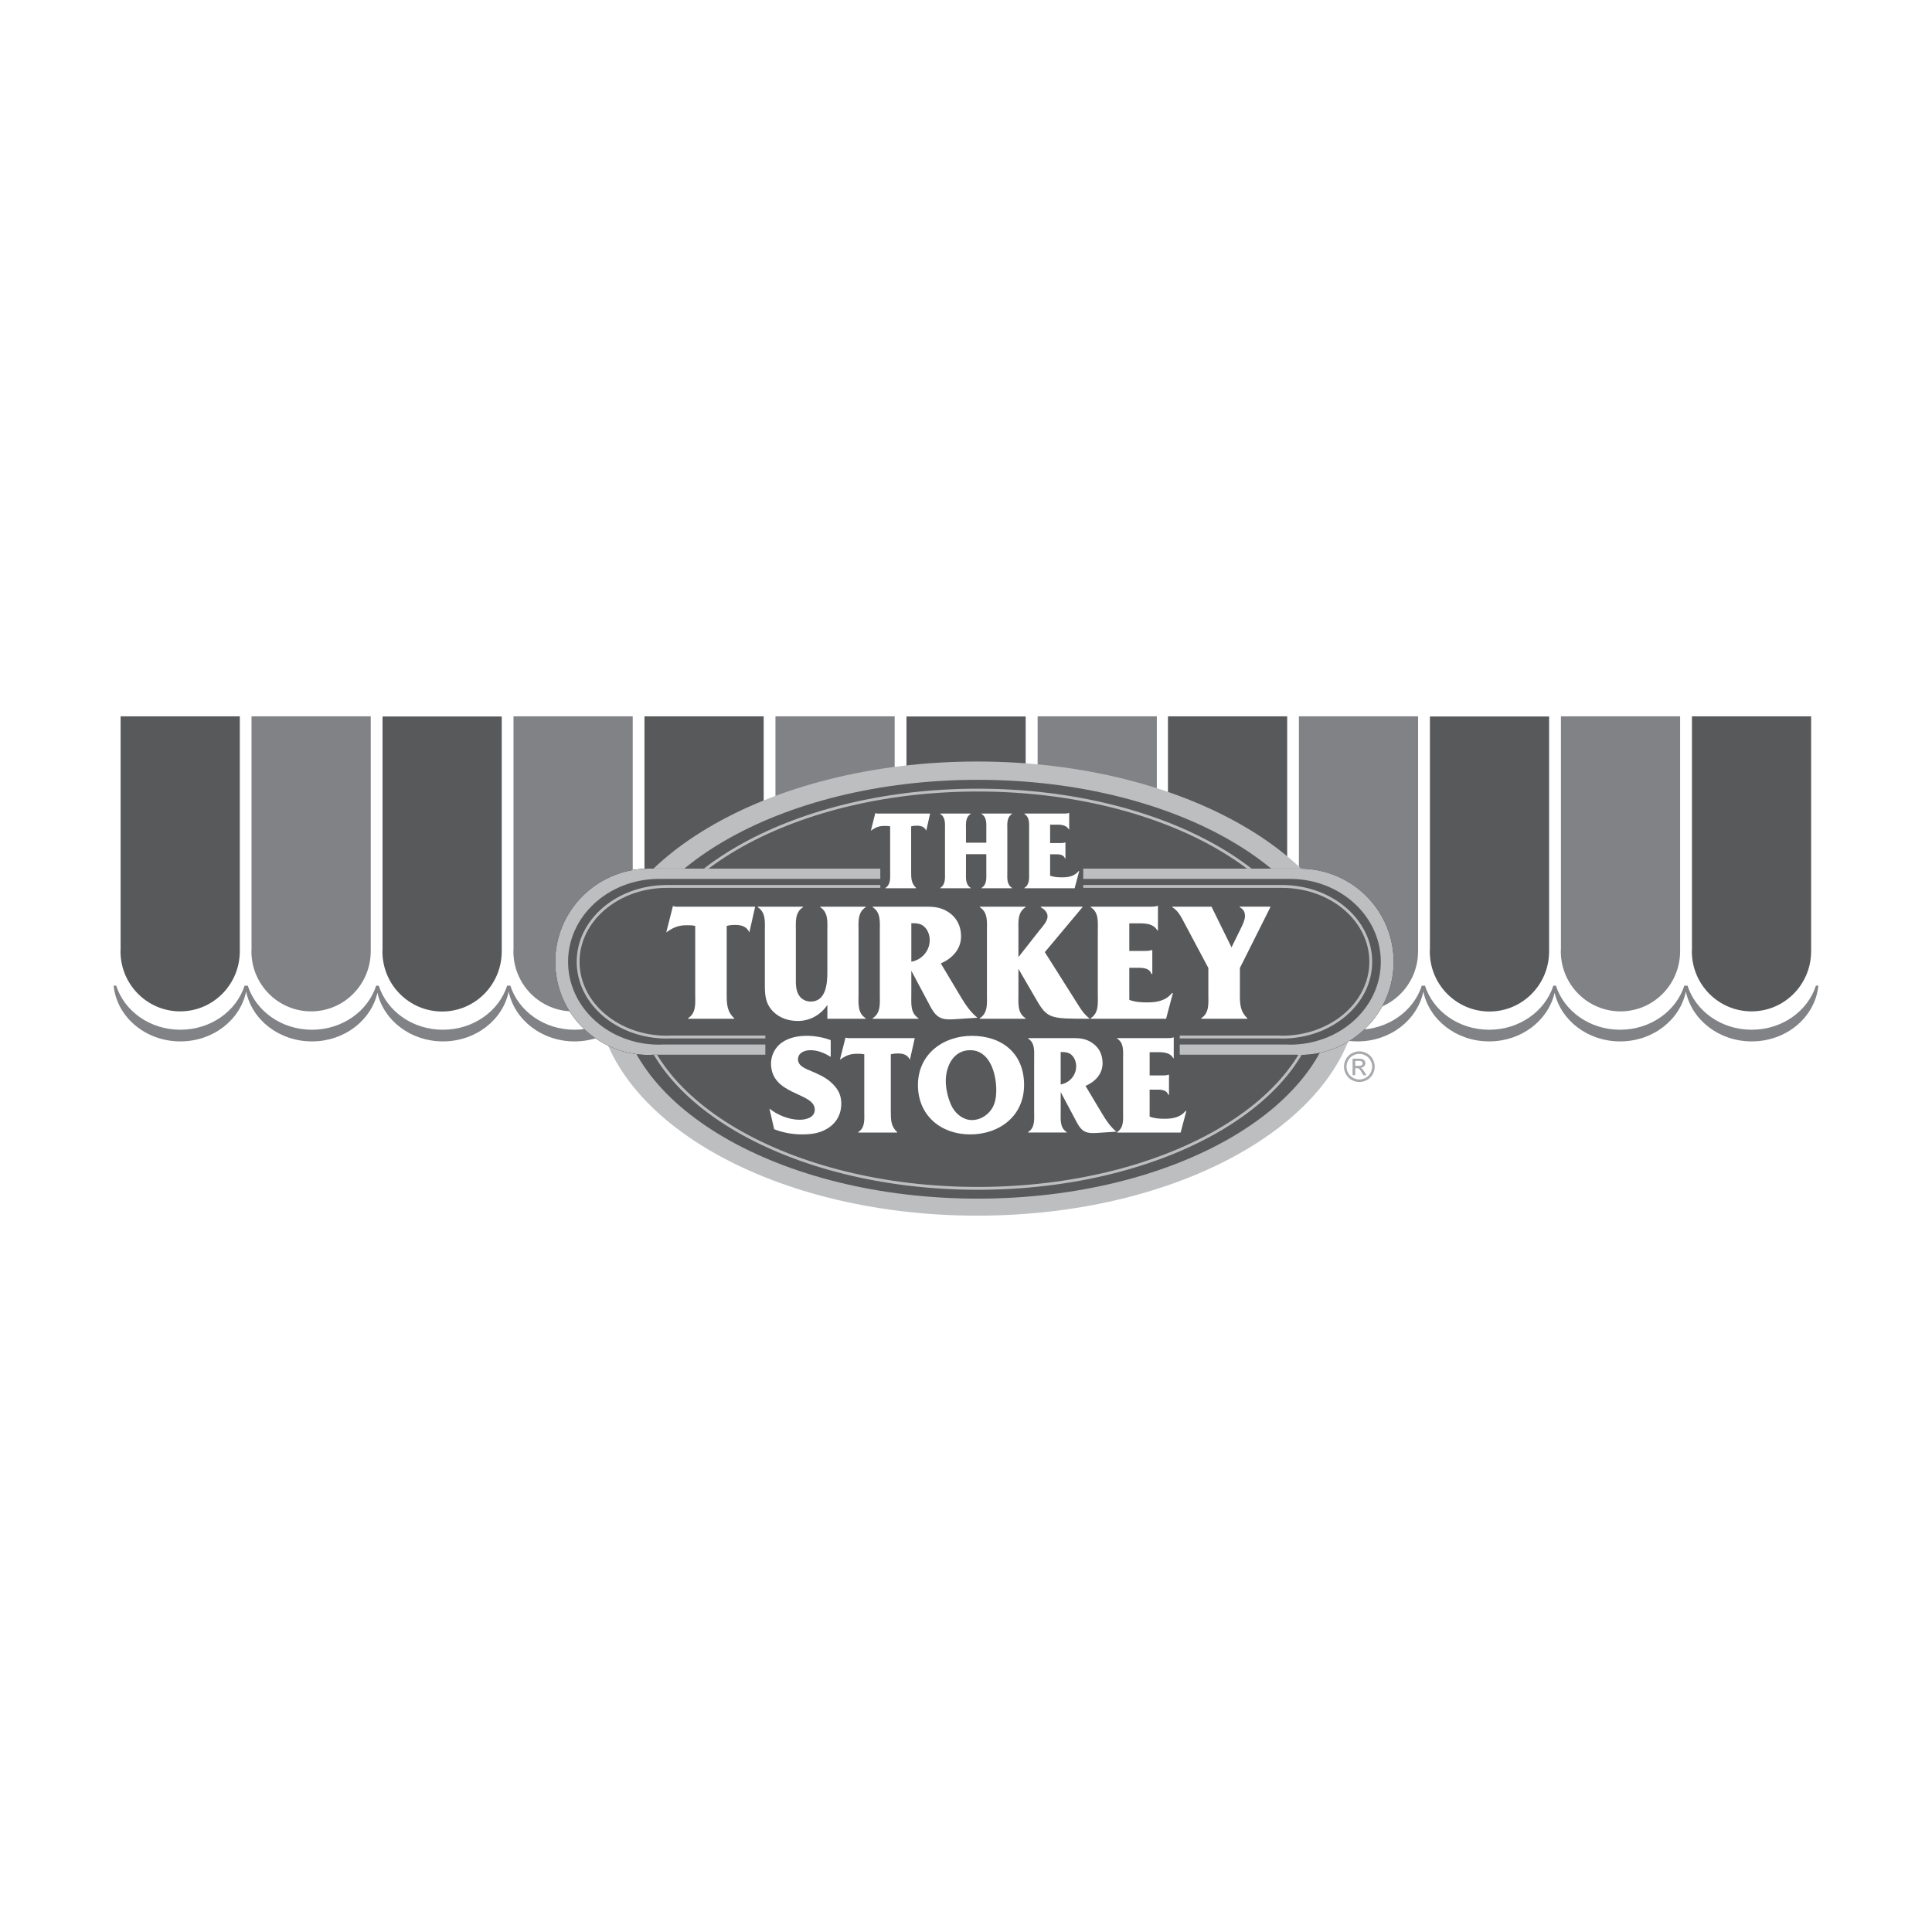 <?xml version="1.0" encoding="utf-8"?>
<!-- Generator: Adobe Illustrator 13.0.0, SVG Export Plug-In . SVG Version: 6.00 Build 14948)  -->
<!DOCTYPE svg PUBLIC "-//W3C//DTD SVG 1.0//EN" "http://www.w3.org/TR/2001/REC-SVG-20010904/DTD/svg10.dtd">
<svg version="1.0" id="Layer_1" xmlns="http://www.w3.org/2000/svg" xmlns:xlink="http://www.w3.org/1999/xlink" x="0px" y="0px"
	 width="192.756px" height="192.756px" viewBox="0 0 192.756 192.756" enable-background="new 0 0 192.756 192.756"
	 xml:space="preserve">
<g>
	<polygon fill-rule="evenodd" clip-rule="evenodd" fill="#FFFFFF" points="0,0 192.756,0 192.756,192.756 0,192.756 0,0 	"/>
	<path fill-rule="evenodd" clip-rule="evenodd" fill="#58595B" d="M12.033,71.468v23.228c-0.002,0.072-0.011,0.142-0.011,0.214
		c0,3.311,2.666,5.994,5.953,5.994c3.263,0,5.908-2.643,5.949-5.919h0.002V71.468H12.033L12.033,71.468z"/>
	<path fill-rule="evenodd" clip-rule="evenodd" fill="#808285" d="M25.095,71.468v23.228c-0.002,0.072-0.011,0.142-0.011,0.214
		c0,3.311,2.666,5.994,5.954,5.994c3.262,0,5.908-2.643,5.948-5.919h0.002V71.468H25.095L25.095,71.468z"/>
	<path fill-rule="evenodd" clip-rule="evenodd" fill="#58595B" d="M38.166,71.484v23.229c-0.002,0.073-0.012,0.143-0.012,0.215
		c0,3.31,2.667,5.991,5.954,5.991c3.263,0,5.908-2.643,5.949-5.917h0.002v-23.52H38.166L38.166,71.484z"/>
	<path fill-rule="evenodd" clip-rule="evenodd" fill="#808285" d="M51.232,71.468v23.228c-0.002,0.072-0.011,0.142-0.011,0.214
		c0,3.311,2.666,5.994,5.954,5.994c3.263,0,5.911-2.643,5.949-5.919h0.004V71.468H51.232L51.232,71.468z"/>
	<path fill-rule="evenodd" clip-rule="evenodd" fill="#58595B" d="M64.299,71.468v23.228c-0.002,0.072-0.009,0.142-0.009,0.214
		c0,3.311,2.664,5.994,5.951,5.994c3.263,0,5.911-2.643,5.949-5.919h0.004V71.468H64.299L64.299,71.468z"/>
	<path fill-rule="evenodd" clip-rule="evenodd" fill="#808285" d="M77.368,71.468v23.228c-0.002,0.072-0.011,0.142-0.011,0.214
		c0,3.311,2.666,5.994,5.954,5.994c3.262,0,5.908-2.643,5.948-5.919h0.002V71.468H77.368L77.368,71.468z"/>
	<path fill-rule="evenodd" clip-rule="evenodd" fill="#58595B" d="M90.439,71.484v23.229c-0.002,0.073-0.011,0.143-0.011,0.215
		c0,3.31,2.666,5.991,5.953,5.991c3.262,0,5.909-2.643,5.949-5.917h0.002v-23.52H90.439L90.439,71.484z"/>
	<path fill-rule="evenodd" clip-rule="evenodd" fill="#808285" d="M103.524,71.468v23.228c-0.005,0.072-0.012,0.142-0.012,0.214
		c0,3.311,2.663,5.994,5.951,5.994c3.263,0,5.91-2.643,5.949-5.919h0.004V71.468H103.524L103.524,71.468z"/>
	<path fill-rule="evenodd" clip-rule="evenodd" fill="#58595B" d="M116.527,71.468v23.228c-0.002,0.072-0.011,0.142-0.011,0.214
		c0,3.311,2.665,5.994,5.952,5.994c3.264,0,5.911-2.643,5.949-5.919h0.005V71.468H116.527L116.527,71.468z"/>
	<path fill-rule="evenodd" clip-rule="evenodd" fill="#808285" d="M129.592,71.468v23.228c-0.003,0.072-0.012,0.142-0.012,0.214
		c0,3.311,2.664,5.994,5.951,5.994c3.265,0,5.911-2.643,5.951-5.919h0.002V71.468H129.592L129.592,71.468z"/>
	<path fill-rule="evenodd" clip-rule="evenodd" fill="#58595B" d="M142.663,71.484v23.229c-0.003,0.073-0.012,0.143-0.012,0.215
		c0,3.31,2.664,5.991,5.951,5.991c3.263,0,5.911-2.643,5.951-5.917h0.002v-23.52H142.663L142.663,71.484z"/>
	<path fill-rule="evenodd" clip-rule="evenodd" fill="#808285" d="M155.734,71.468v23.228c-0.003,0.072-0.012,0.142-0.012,0.214
		c0,3.311,2.663,5.994,5.953,5.994c3.263,0,5.908-2.643,5.949-5.919h0.002V71.468H155.734L155.734,71.468z"/>
	<path fill-rule="evenodd" clip-rule="evenodd" fill="#58595B" d="M168.806,71.468v23.228c-0.003,0.072-0.012,0.142-0.012,0.214
		c0,3.311,2.663,5.994,5.953,5.994c3.263,0,5.908-2.643,5.948-5.919h0.003V71.468H168.806L168.806,71.468z"/>
	<path fill-rule="evenodd" clip-rule="evenodd" fill="#808285" d="M63.727,98.342c-0.816,2.537-3.371,4.395-6.408,4.395
		c-3.035,0-5.587-1.857-6.401-4.395h-0.321c-0.813,2.537-3.371,4.395-6.408,4.395c-3.034,0-5.585-1.857-6.399-4.395h-0.26
		c-0.816,2.537-3.371,4.395-6.408,4.395c-3.034,0-5.585-1.857-6.401-4.395h-0.319c-0.816,2.537-3.372,4.395-6.408,4.395
		c-3.037,0-5.587-1.857-6.401-4.395h-0.255c0.312,3.117,3.17,5.559,6.656,5.559c3.265,0,5.976-2.143,6.562-4.977
		c0.585,2.834,3.301,4.977,6.566,4.977c3.22,0,5.895-2.082,6.533-4.857c0.635,2.775,3.317,4.857,6.534,4.857
		c3.268,0,5.978-2.143,6.562-4.977c0.587,2.834,3.303,4.977,6.568,4.977c3.487,0,6.34-2.441,6.65-5.559H63.727L63.727,98.342z"/>
	<path fill-rule="evenodd" clip-rule="evenodd" fill="#808285" d="M181.174,98.342c-0.817,2.537-3.372,4.395-6.408,4.395
		c-3.034,0-5.587-1.857-6.401-4.395h-0.321c-0.813,2.537-3.371,4.395-6.408,4.395c-3.034,0-5.584-1.857-6.4-4.395h-0.258
		c-0.816,2.537-3.371,4.395-6.408,4.395c-3.034,0-5.584-1.857-6.401-4.395h-0.317c-0.817,2.537-3.372,4.395-6.408,4.395
		c-3.037,0-5.587-1.857-6.401-4.395h-0.256c0.312,3.117,3.17,5.559,6.657,5.559c3.265,0,5.976-2.143,6.562-4.977
		c0.585,2.834,3.301,4.977,6.565,4.977c3.22,0,5.895-2.082,6.532-4.857c0.636,2.775,3.317,4.857,6.534,4.857
		c3.268,0,5.979-2.143,6.562-4.977c0.588,2.834,3.303,4.977,6.568,4.977c3.486,0,6.34-2.441,6.651-5.559H181.174L181.174,98.342z"/>
	<path fill-rule="evenodd" clip-rule="evenodd" fill="#A7A9AC" d="M136.25,105.312c0.204,0.107,0.364,0.266,0.48,0.471
		c0.112,0.205,0.172,0.42,0.172,0.641c0,0.219-0.057,0.43-0.171,0.633c-0.112,0.203-0.269,0.359-0.472,0.473s-0.416,0.17-0.638,0.17
		c-0.22,0-0.433-0.057-0.636-0.17c-0.204-0.113-0.362-0.27-0.475-0.473c-0.113-0.203-0.169-0.414-0.169-0.633
		c0-0.221,0.058-0.436,0.174-0.641c0.113-0.205,0.273-0.363,0.477-0.471c0.204-0.111,0.414-0.166,0.629-0.166
		S136.047,105.201,136.25,105.312L136.25,105.312z M134.868,105.09c-0.246,0.131-0.436,0.318-0.573,0.564
		c-0.139,0.248-0.206,0.502-0.206,0.77c0,0.262,0.067,0.518,0.204,0.76c0.136,0.244,0.322,0.434,0.566,0.566
		c0.242,0.137,0.498,0.201,0.763,0.201c0.267,0,0.521-0.064,0.765-0.201c0.241-0.133,0.431-0.322,0.567-0.566
		c0.133-0.242,0.201-0.498,0.201-0.76c0-0.268-0.068-0.521-0.203-0.77c-0.139-0.246-0.329-0.434-0.575-0.564
		c-0.243-0.133-0.498-0.199-0.755-0.199C135.364,104.891,135.113,104.957,134.868,105.09L134.868,105.09z M135.213,107.27v-0.701
		h0.155c0.096,0.002,0.168,0.02,0.215,0.059c0.072,0.051,0.168,0.18,0.283,0.383l0.147,0.26h0.322l-0.201-0.32
		c-0.097-0.154-0.179-0.264-0.246-0.328c-0.036-0.035-0.081-0.062-0.14-0.086c0.145-0.012,0.26-0.062,0.346-0.152
		c0.088-0.088,0.131-0.193,0.131-0.316c0-0.084-0.025-0.164-0.077-0.24s-0.122-0.131-0.208-0.16
		c-0.088-0.029-0.229-0.045-0.423-0.045h-0.569v1.648H135.213L135.213,107.27z M135.213,105.844h0.31
		c0.131,0,0.224,0.01,0.273,0.031c0.048,0.018,0.086,0.047,0.113,0.084c0.029,0.037,0.043,0.082,0.043,0.129
		c0,0.076-0.029,0.137-0.086,0.182c-0.059,0.049-0.165,0.07-0.323,0.07h-0.33V105.844L135.213,105.844z"/>
	<path fill-rule="evenodd" clip-rule="evenodd" fill="#BCBEC0" d="M97.502,75.976c21.012,0,38.045,10.144,38.045,22.657
		c0,12.512-17.033,22.654-38.045,22.654c-21.009,0-38.042-10.143-38.042-22.654C59.461,86.12,76.493,75.976,97.502,75.976
		L97.502,75.976z"/>
	<path fill-rule="evenodd" clip-rule="evenodd" fill="#58595B" d="M61.746,98.695c0,11.541,16.031,20.893,35.805,20.893
		c19.774,0,35.804-9.352,35.804-20.893c0-11.538-16.029-20.892-35.804-20.892C77.777,77.804,61.746,87.157,61.746,98.695
		L61.746,98.695z"/>
	<path fill="none" stroke="#BCBEC0" stroke-width="0.283" stroke-miterlimit="2.613" d="M63.506,98.695
		c0,10.973,15.242,19.867,34.045,19.867c18.805,0,34.047-8.895,34.047-19.867c0-10.97-15.242-19.866-34.047-19.866
		C78.748,78.83,63.506,87.725,63.506,98.695L63.506,98.695z"/>
	<path fill-rule="evenodd" clip-rule="evenodd" d="M139.043,95.955c0,5.135-4.189,9.297-9.358,9.297
		c-0.111,0-0.222-0.014-0.335-0.018H65.091c-0.114,0.004-0.222,0.018-0.334,0.018c-5.169,0-9.359-4.162-9.359-9.297
		c0-5.097,4.126-9.228,9.243-9.291V86.66h65.161v0.005C134.917,86.728,139.043,90.858,139.043,95.955L139.043,95.955z"/>
	<path fill-rule="evenodd" clip-rule="evenodd" fill="#BCBEC0" d="M129.802,86.665V86.66H64.641v0.005
		c-5.117,0.063-9.243,4.194-9.243,9.291c0,5.135,4.189,9.297,9.359,9.297c0.113,0,0.221-0.014,0.334-0.018h64.259
		c0.113,0.004,0.224,0.018,0.335,0.018c5.169,0,9.358-4.162,9.358-9.297C139.043,90.858,134.917,86.728,129.802,86.665
		L129.802,86.665z"/>
	<path fill-rule="evenodd" clip-rule="evenodd" fill="#58595B" d="M137.763,95.955c0,4.57-4.061,8.27-9.07,8.27
		c-0.109,0-0.218-0.01-0.326-0.014H66.074c-0.108,0.004-0.214,0.014-0.323,0.014c-5.011,0-9.074-3.699-9.074-8.27
		c0-4.533,4.002-8.209,8.96-8.267v-0.004h63.166v0.004C133.763,87.746,137.763,91.422,137.763,95.955L137.763,95.955z"/>
	
		<path fill-rule="evenodd" clip-rule="evenodd" fill="#58595B" stroke="#BCBEC0" stroke-width="0.283" stroke-miterlimit="2.613" d="
		M136.762,95.955c0,4.152-3.961,7.52-8.848,7.52c-0.106,0-0.21-0.01-0.318-0.014h-60.75c-0.106,0.004-0.21,0.014-0.317,0.014
		c-4.888,0-8.849-3.367-8.849-7.52c0-4.122,3.902-7.463,8.739-7.514v-0.004h61.604v0.004
		C132.861,88.492,136.762,91.833,136.762,95.955L136.762,95.955z"/>
	<polygon fill-rule="evenodd" clip-rule="evenodd" fill="#58595B" points="87.828,86.454 108.075,86.454 108.075,92.26 
		87.828,92.26 87.828,86.454 	"/>
	<polygon fill-rule="evenodd" clip-rule="evenodd" fill="#58595B" points="76.358,102.41 117.703,102.41 117.703,109.723 
		76.358,109.723 76.358,102.41 	"/>
	<path fill-rule="evenodd" clip-rule="evenodd" fill="#FFFFFF" d="M90.905,86.979c0,0.646,0.011,1.155,0.498,1.609v0.034h-3.068
		v-0.034c0.554-0.35,0.475-0.997,0.475-1.587v-4.554c-0.192-0.045-0.361-0.045-0.565-0.045c-0.522,0-0.85,0.124-1.282,0.421
		l-0.077,0.056l0.441-1.746l0.215,0.034h5.257l-0.386,1.712c-0.17-0.387-0.521-0.5-0.928-0.5c-0.206,0-0.386,0.012-0.579,0.068
		V86.979L90.905,86.979z M96.377,87.001c0,0.59-0.08,1.237,0.475,1.587v0.034h-3.045v-0.034c0.553-0.35,0.474-0.997,0.474-1.587
		v-4.212c0-0.59,0.079-1.235-0.474-1.587v-0.034h3.045v0.034c-0.565,0.353-0.475,0.997-0.475,1.587v1.291h2.028v-1.291
		c0-0.59,0.079-1.235-0.478-1.587v-0.034h3.048v0.034c-0.557,0.353-0.475,0.997-0.475,1.587v4.212c0,0.59-0.082,1.237,0.475,1.587
		v0.034h-3.048v-0.034c0.557-0.35,0.478-0.997,0.478-1.587v-1.777h-2.028V87.001L96.377,87.001z M104.77,87.365
		c0.373,0.147,0.794,0.169,1.189,0.169c0.636,0,1.224-0.101,1.655-0.624h0.057l-0.454,1.711h-5.018v-0.034
		c0.554-0.35,0.475-0.986,0.475-1.575v-4.235c0-0.59,0.079-1.234-0.475-1.576v-0.034h3.966c0.169,0,0.351,0,0.475-0.056h0.034v1.644
		h-0.034c-0.306-0.534-0.952-0.478-1.506-0.478h-0.364v1.836h1.054c0.159,0,0.319-0.012,0.421-0.057h0.054v1.585h-0.054
		c-0.161-0.453-0.681-0.407-1.102-0.407h-0.373V87.365L104.77,87.365z"/>
	<path fill-rule="evenodd" clip-rule="evenodd" fill="#FFFFFF" d="M72.504,99.178c0,0.969,0.016,1.734,0.749,2.412v0.051h-4.605
		v-0.051c0.832-0.527,0.714-1.494,0.714-2.379V92.38c-0.29-0.068-0.545-0.068-0.851-0.068c-0.782,0-1.274,0.188-1.919,0.628
		l-0.12,0.086l0.663-2.618l0.323,0.052h7.884l-0.579,2.566c-0.254-0.579-0.781-0.748-1.394-0.748c-0.305,0-0.576,0.018-0.866,0.102
		V99.178L72.504,99.178z"/>
	<path fill-rule="evenodd" clip-rule="evenodd" fill="#FFFFFF" d="M82.546,100.266c-0.662,0.969-1.698,1.596-2.956,1.596
		c-0.917,0-1.817-0.287-2.482-0.969c-0.746-0.781-0.798-1.613-0.798-2.648v-5.353c0-0.884,0.12-1.854-0.712-2.381v-0.05h4.52v0.05
		c-0.834,0.527-0.714,1.497-0.714,2.381v4.638c0,0.662-0.034,1.309,0.373,1.869c0.255,0.34,0.681,0.527,1.105,0.527
		c1.547,0,1.664-1.818,1.664-2.958v-4.076c0-0.884,0.12-1.854-0.712-2.381v-0.05h4.536v0.05c-0.833,0.527-0.713,1.497-0.713,2.381
		v6.319c0,0.885-0.12,1.852,0.713,2.379v0.051h-3.824V100.266L82.546,100.266z"/>
	<path fill-rule="evenodd" clip-rule="evenodd" fill="#FFFFFF" d="M91.093,92.109c0.341,0,0.696,0.034,0.986,0.238
		c0.458,0.323,0.68,0.9,0.68,1.445c0,1.069-0.782,1.972-1.835,2.157v-3.839H91.093L91.093,92.109z M90.923,96.851l1.972,3.704
		c0.595,1.053,1.137,1.205,2.276,1.137l2.345-0.152c-0.681-0.561-1.173-1.273-1.632-2.039l-2.021-3.382
		c1.121-0.475,2.021-1.409,2.021-2.684c0-1.137-0.509-2.04-1.511-2.582c-0.767-0.407-1.445-0.392-2.277-0.392h-5.031v0.05
		c0.832,0.527,0.715,1.497,0.715,2.381v6.319c0,0.885,0.117,1.852-0.715,2.379v0.051h4.572v-0.051
		c-0.834-0.527-0.714-1.494-0.714-2.379V96.851L90.923,96.851z"/>
	<path fill-rule="evenodd" clip-rule="evenodd" fill="#FFFFFF" d="M107.693,100.453c0.273,0.439,0.595,0.85,0.985,1.137v0.051
		c-3.925,0-4.181,0-5.3-1.938l-1.769-3.041v2.548c0,0.885-0.119,1.852,0.715,2.379v0.051h-4.571v-0.051
		c0.832-0.527,0.715-1.494,0.715-2.379v-6.319c0-0.903,0.117-1.854-0.715-2.381v-0.05h4.571v0.05
		c-0.834,0.527-0.715,1.497-0.715,2.381v2.6l2.124-2.702c0.289-0.357,0.782-0.868,0.782-1.361c0-0.441-0.357-0.73-0.681-0.918v-0.05
		h4.165v0.05l-3.756,4.486L107.693,100.453L107.693,100.453z"/>
	<path fill-rule="evenodd" clip-rule="evenodd" fill="#FFFFFF" d="M112.672,99.756c0.561,0.219,1.189,0.254,1.784,0.254
		c0.952,0,1.836-0.152,2.48-0.934h0.086l-0.681,2.564h-7.526v-0.051c0.831-0.527,0.714-1.479,0.714-2.361v-6.355
		c0-0.885,0.117-1.853-0.714-2.363v-0.05h5.948c0.254,0,0.524,0,0.713-0.086h0.052v2.465h-0.052
		c-0.459-0.799-1.427-0.715-2.26-0.715h-0.545v2.754h1.58c0.238,0,0.476-0.019,0.63-0.086h0.085v2.378h-0.085
		c-0.237-0.679-1.021-0.611-1.649-0.611h-0.561V99.756L112.672,99.756z"/>
	<path fill-rule="evenodd" clip-rule="evenodd" fill="#FFFFFF" d="M123.702,99.162c0,0.984,0.015,1.73,0.746,2.428v0.051h-4.606
		v-0.051c0.835-0.527,0.715-1.51,0.715-2.395v-2.619l-2.532-4.757c-0.287-0.543-0.561-1.002-1.069-1.31v-0.05h3.94v0.05l1.972,4.011
		l0.952-1.938c0.153-0.305,0.392-0.814,0.392-1.171c0-0.459-0.17-0.697-0.527-0.903v-0.05h3.06v0.05l-3.041,6.066V99.162
		L123.702,99.162z"/>
	<path fill-rule="evenodd" clip-rule="evenodd" fill="#FFFFFF" d="M76.767,110.602c0.803,0.658,1.976,1.117,3.007,1.117
		c0.645,0,1.517-0.215,1.517-1.014c0-1.748-4.366-1.389-4.366-4.598c0-0.814,0.401-1.602,1.058-2.076
		c0.731-0.514,1.619-0.686,2.492-0.686c0.8,0,1.659,0.143,2.405,0.43v1.674c-0.601-0.387-1.304-0.672-2.019-0.672
		c-0.558,0-1.246,0.242-1.246,0.916c0,0.688,0.83,0.959,1.361,1.188c0.685,0.301,1.329,0.572,1.903,1.074
		c0.685,0.602,1.058,1.246,1.058,2.16c0,0.932-0.386,1.762-1.146,2.32c-0.843,0.615-1.759,0.744-2.776,0.744
		c-0.943,0-1.888-0.172-2.777-0.516L76.767,110.602L76.767,110.602z"/>
	<path fill-rule="evenodd" clip-rule="evenodd" fill="#FFFFFF" d="M88.877,110.92c0,0.812,0.013,1.457,0.631,2.029v0.045h-3.88
		v-0.045c0.701-0.443,0.601-1.26,0.601-2.004v-5.754c-0.244-0.057-0.459-0.057-0.716-0.057c-0.658,0-1.074,0.158-1.617,0.529
		l-0.099,0.072l0.558-2.205l0.271,0.043h6.641l-0.487,2.162c-0.214-0.488-0.657-0.631-1.173-0.631c-0.258,0-0.486,0.016-0.73,0.086
		V110.92L88.877,110.92z"/>
	<path fill-rule="evenodd" clip-rule="evenodd" fill="#FFFFFF" d="M94.36,107.869c0-1.475,0.744-3.092,2.433-3.092
		c1.96,0,2.604,2.334,2.604,3.963c0,0.705-0.1,1.436-0.529,2.008c-0.459,0.613-1.146,1-1.903,1c-0.817,0-1.53-0.545-1.933-1.232
		C94.631,109.803,94.36,108.697,94.36,107.869L94.36,107.869z M91.583,108.256c0,3.02,2.275,4.924,5.209,4.924
		c2.905,0,5.381-1.818,5.381-4.938c0-3.15-2.204-4.896-5.209-4.896C94.06,103.346,91.583,105.207,91.583,108.256L91.583,108.256z"/>
	<path fill-rule="evenodd" clip-rule="evenodd" fill="#FFFFFF" d="M105.968,104.963c0.287,0,0.586,0.029,0.83,0.201
		c0.387,0.271,0.572,0.758,0.572,1.217c0,0.902-0.658,1.66-1.545,1.818v-3.236H105.968L105.968,104.963z M105.825,108.957
		l1.66,3.119c0.5,0.889,0.958,1.018,1.917,0.959l1.977-0.129c-0.572-0.471-0.988-1.072-1.374-1.717l-1.703-2.848
		c0.945-0.4,1.703-1.188,1.703-2.262c0-0.959-0.431-1.719-1.274-2.176c-0.644-0.344-1.218-0.33-1.919-0.33h-4.237v0.043
		c0.703,0.443,0.602,1.26,0.602,2.004v5.324c0,0.744,0.102,1.561-0.602,2.004v0.045h3.851v-0.045c-0.701-0.443-0.6-1.26-0.6-2.004
		V108.957L105.825,108.957z"/>
	<path fill-rule="evenodd" clip-rule="evenodd" fill="#FFFFFF" d="M114.7,111.404c0.47,0.186,1.002,0.215,1.501,0.215
		c0.804,0,1.547-0.129,2.092-0.785h0.07l-0.572,2.16h-6.342v-0.045c0.703-0.443,0.601-1.244,0.601-1.988v-5.354
		c0-0.744,0.103-1.561-0.601-1.99v-0.043h5.01c0.215,0,0.446,0,0.602-0.072h0.044v2.076h-0.044
		c-0.387-0.672-1.202-0.602-1.903-0.602H114.7v2.32h1.329c0.202,0,0.403-0.014,0.532-0.072h0.069v2.006h-0.069
		c-0.201-0.576-0.859-0.516-1.392-0.516h-0.47V111.404L114.7,111.404z"/>
</g>
</svg>

